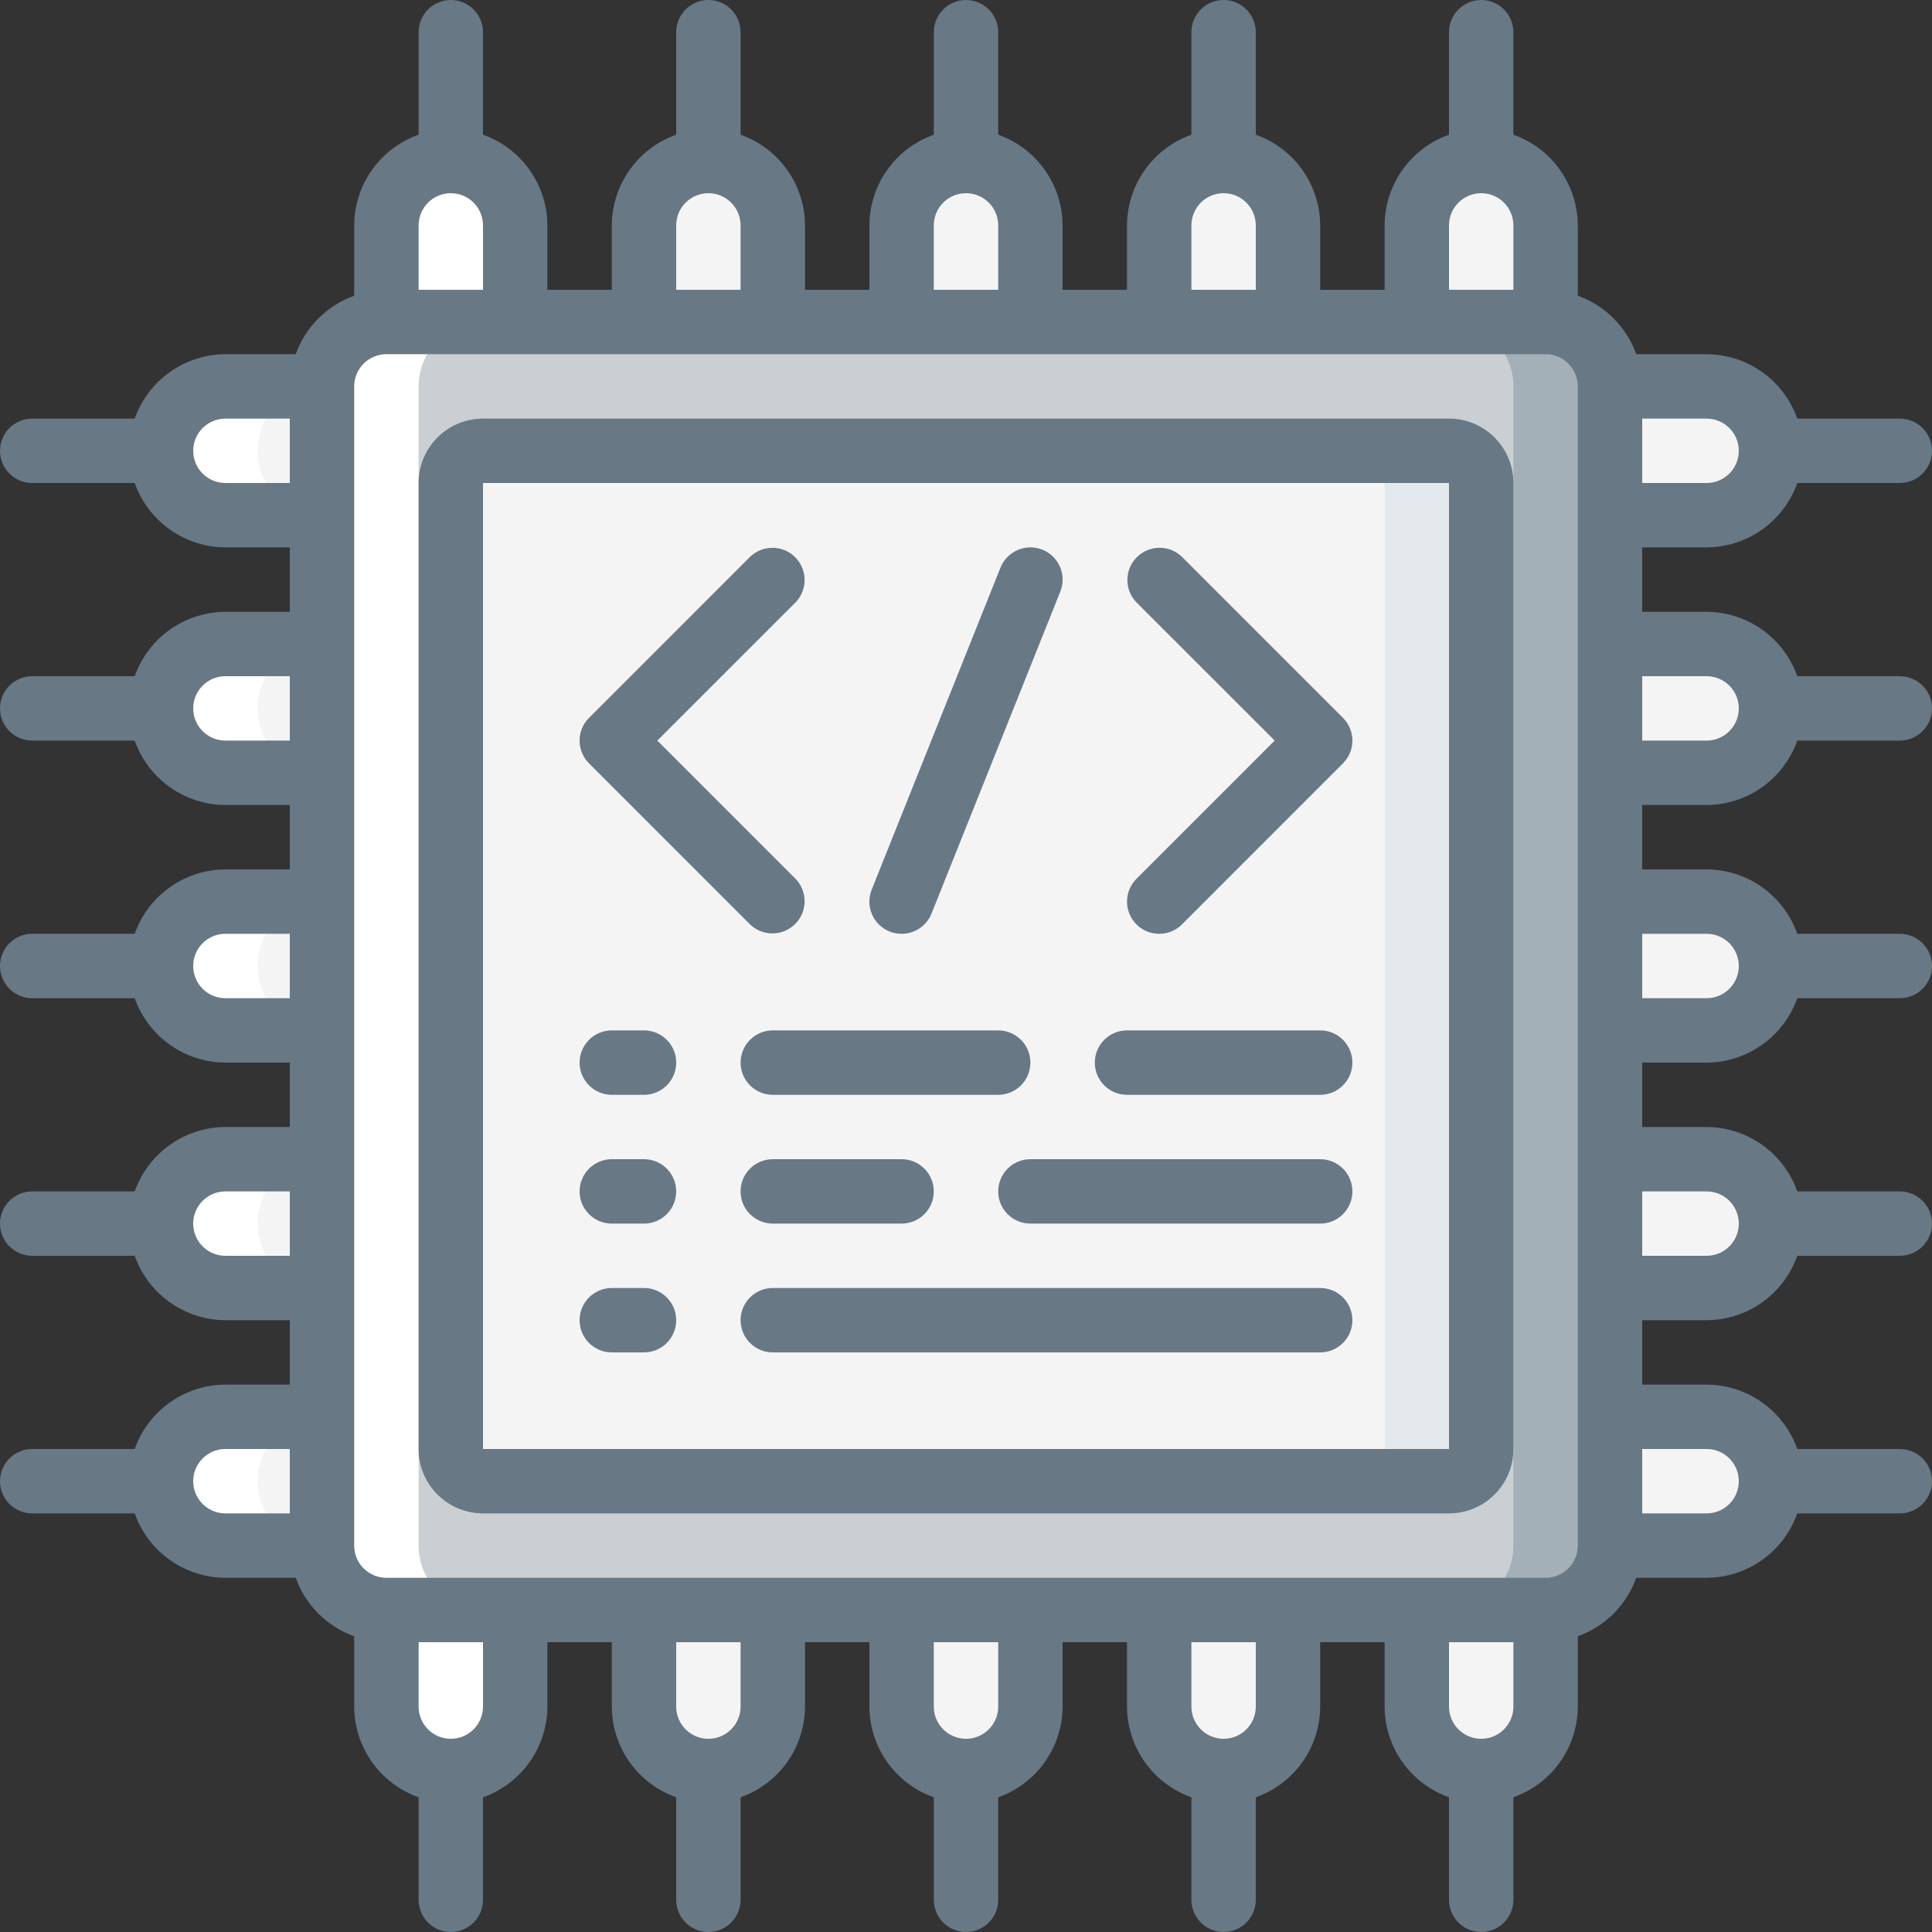 <svg width="70" height="70" viewBox="0 0 70 70" fill="none" xmlns="http://www.w3.org/2000/svg">
<rect x="0" y="0" width="70" height="70" fill="#333333" stroke="none"/>
<g clip-path="url(#clip0_29_54126)">
<path d="M35 5.833C36.289 5.833 37.333 6.878 37.333 8.167V11.667H32.667V8.167C32.667 6.878 33.711 5.833 35 5.833Z" fill="#F4F4F4"/>
<path d="M25.667 5.833C26.955 5.833 28 6.878 28 8.167V11.667H23.333V8.167C23.333 6.878 24.378 5.833 25.667 5.833Z" fill="#F4F4F4"/>
<path d="M16.333 5.833C17.622 5.833 18.667 6.878 18.667 8.167V11.667H14V8.167C14 6.878 15.045 5.833 16.333 5.833Z" fill="#F4F4F4"/>
<path d="M53.667 5.833C54.955 5.833 56 6.878 56 8.167V11.667H51.333V8.167C51.333 6.878 52.378 5.833 53.667 5.833Z" fill="#F4F4F4"/>
<path d="M44.333 5.833C45.622 5.833 46.667 6.878 46.667 8.167V11.667H42V8.167C42 6.878 43.045 5.833 44.333 5.833Z" fill="#F4F4F4"/>
<path d="M5.833 35C5.833 33.711 6.878 32.667 8.167 32.667H11.667V37.333H8.167C6.878 37.333 5.833 36.289 5.833 35Z" fill="#F4F4F4"/>
<path d="M5.833 44.333C5.833 43.045 6.878 42 8.167 42H11.667V46.667H8.167C6.878 46.667 5.833 45.622 5.833 44.333Z" fill="#F4F4F4"/>
<path d="M5.833 53.667C5.833 52.378 6.878 51.333 8.167 51.333H11.667V56H8.167C6.878 56 5.833 54.955 5.833 53.667Z" fill="#F4F4F4"/>
<path d="M5.833 16.333C5.833 15.045 6.878 14 8.167 14H11.667V18.667H8.167C6.878 18.667 5.833 17.622 5.833 16.333Z" fill="#F4F4F4"/>
<path d="M5.833 25.667C5.833 24.378 6.878 23.333 8.167 23.333H11.667V28H8.167C6.878 28 5.833 26.955 5.833 25.667Z" fill="#F4F4F4"/>
<path d="M35 64.167C33.711 64.167 32.667 63.122 32.667 61.833V58.333H37.333V61.833C37.333 63.122 36.289 64.167 35 64.167Z" fill="#F4F4F4"/>
<path d="M44.333 64.167C43.045 64.167 42 63.122 42 61.833V58.333H46.667V61.833C46.667 63.122 45.622 64.167 44.333 64.167Z" fill="#F4F4F4"/>
<path d="M53.667 64.167C52.378 64.167 51.333 63.122 51.333 61.833V58.333H56V61.833C56 63.122 54.955 64.167 53.667 64.167Z" fill="#F4F4F4"/>
<path d="M16.333 64.167C15.045 64.167 14 63.122 14 61.833V58.333H18.667V61.833C18.667 63.122 17.622 64.167 16.333 64.167Z" fill="#F4F4F4"/>
<path d="M25.667 64.167C24.378 64.167 23.333 63.122 23.333 61.833V58.333H28V61.833C28 63.122 26.955 64.167 25.667 64.167Z" fill="#F4F4F4"/>
<path d="M64.167 35C64.167 36.289 63.122 37.333 61.833 37.333H58.333V32.667H61.833C63.122 32.667 64.167 33.711 64.167 35Z" fill="#F4F4F4"/>
<path d="M64.167 25.667C64.167 26.955 63.122 28 61.833 28H58.333V23.333H61.833C63.122 23.333 64.167 24.378 64.167 25.667Z" fill="#F4F4F4"/>
<path d="M64.167 16.333C64.167 17.622 63.122 18.667 61.833 18.667H58.333V14H61.833C63.122 14 64.167 15.045 64.167 16.333Z" fill="#F4F4F4"/>
<path d="M64.167 53.667C64.167 54.955 63.122 56 61.833 56H58.333V51.333H61.833C63.122 51.333 64.167 52.378 64.167 53.667Z" fill="#F4F4F4"/>
<path d="M64.167 44.333C64.167 45.622 63.122 46.667 61.833 46.667H58.333V42H61.833C63.122 42 64.167 43.045 64.167 44.333Z" fill="#F4F4F4"/>
<path d="M56 11.667H14C12.711 11.667 11.667 12.711 11.667 14V56C11.667 57.289 12.711 58.333 14 58.333H56C57.289 58.333 58.333 57.289 58.333 56V14C58.333 12.711 57.289 11.667 56 11.667Z" fill="#C9CFD3"/>
<path d="M56 11.667H52.5C53.789 11.667 54.833 12.711 54.833 14V56C54.833 57.289 53.789 58.333 52.5 58.333H56C57.289 58.333 58.333 57.289 58.333 56V14C58.333 12.711 57.289 11.667 56 11.667Z" fill="#A4B0B8"/>
<path d="M53.667 52.5V17.5C53.667 16.856 53.144 16.333 52.5 16.333H17.5C16.856 16.333 16.333 16.856 16.333 17.5V52.5C16.333 53.144 16.856 53.667 17.5 53.667H52.5C53.144 53.667 53.667 53.144 53.667 52.5Z" fill="#F4F4F4"/>
<path d="M52.5 16.333H49C49.644 16.333 50.167 16.856 50.167 17.5V52.5C50.167 53.144 49.644 53.667 49 53.667H52.5C53.144 53.667 53.667 53.144 53.667 52.5V17.5C53.667 16.856 53.144 16.333 52.5 16.333Z" fill="#E4E9ED"/>
<path d="M17.5 58.333C16.211 58.333 15.167 57.289 15.167 56V14C15.167 12.711 16.211 11.667 17.5 11.667V8.167C17.502 7.603 17.709 7.06 18.083 6.638C17.448 5.902 16.421 5.639 15.509 5.98C14.598 6.321 13.996 7.194 14 8.167V11.667C12.711 11.667 11.667 12.711 11.667 14V56C11.667 57.289 12.711 58.333 14 58.333V61.833C13.996 62.806 14.598 63.679 15.509 64.02C16.421 64.361 17.448 64.098 18.083 63.362C17.709 62.94 17.502 62.397 17.5 61.833V58.333Z" fill="white"/>
<path d="M9.333 53.667C9.333 52.378 10.378 51.333 11.667 51.333H8.167C6.878 51.333 5.833 52.378 5.833 53.667C5.833 54.955 6.878 56 8.167 56H11.667C10.378 56 9.333 54.955 9.333 53.667Z" fill="white"/>
<path d="M9.333 25.667C9.333 24.378 10.378 23.333 11.667 23.333H8.167C6.878 23.333 5.833 24.378 5.833 25.667C5.833 26.955 6.878 28 8.167 28H11.667C10.378 28 9.333 26.955 9.333 25.667Z" fill="white"/>
<path d="M9.333 35C9.333 33.711 10.378 32.667 11.667 32.667H8.167C6.878 32.667 5.833 33.711 5.833 35C5.833 36.289 6.878 37.333 8.167 37.333H11.667C10.378 37.333 9.333 36.289 9.333 35Z" fill="white"/>
<path d="M9.333 44.333C9.333 43.045 10.378 42 11.667 42H8.167C6.878 42 5.833 43.045 5.833 44.333C5.833 45.622 6.878 46.667 8.167 46.667H11.667C10.378 46.667 9.333 45.622 9.333 44.333Z" fill="white"/>
<path d="M9.333 16.333C9.333 15.045 10.378 14 11.667 14H8.167C6.878 14 5.833 15.045 5.833 16.333C5.833 17.622 6.878 18.667 8.167 18.667H11.667C10.378 18.667 9.333 17.622 9.333 16.333Z" fill="white"/>
<path d="M61.833 19.833C63.311 19.827 64.626 18.893 65.119 17.5H68.833C69.478 17.5 70 16.978 70 16.333C70 15.689 69.478 15.167 68.833 15.167H65.119C64.626 13.773 63.311 12.839 61.833 12.833H59.285C58.932 11.845 58.155 11.068 57.167 10.715V8.167C57.16 6.689 56.227 5.374 54.833 4.881V1.167C54.833 0.522 54.311 0 53.667 0C53.022 0 52.5 0.522 52.5 1.167V4.881C51.107 5.374 50.173 6.689 50.167 8.167V10.5H47.833V8.167C47.827 6.689 46.893 5.374 45.5 4.881V1.167C45.5 0.522 44.978 0 44.333 0C43.689 0 43.167 0.522 43.167 1.167V4.881C41.773 5.374 40.84 6.689 40.833 8.167V10.5H38.5V8.167C38.494 6.689 37.56 5.374 36.167 4.881V1.167C36.167 0.522 35.644 0 35 0C34.356 0 33.833 0.522 33.833 1.167V4.881C32.44 5.374 31.506 6.689 31.5 8.167V10.5H29.167V8.167C29.16 6.689 28.227 5.374 26.833 4.881V1.167C26.833 0.522 26.311 0 25.667 0C25.022 0 24.5 0.522 24.5 1.167V4.881C23.107 5.374 22.173 6.689 22.167 8.167V10.5H19.833V8.167C19.827 6.689 18.893 5.374 17.5 4.881V1.167C17.5 0.522 16.978 0 16.333 0C15.689 0 15.167 0.522 15.167 1.167V4.881C13.773 5.374 12.839 6.689 12.833 8.167V10.715C11.845 11.068 11.068 11.845 10.715 12.833H8.167C6.689 12.839 5.374 13.773 4.881 15.167H1.167C0.522 15.167 0 15.689 0 16.333C0 16.978 0.522 17.5 1.167 17.5H4.881C5.374 18.893 6.689 19.827 8.167 19.833H10.5V22.167H8.167C6.689 22.173 5.374 23.107 4.881 24.5H1.167C0.522 24.5 0 25.022 0 25.667C0 26.311 0.522 26.833 1.167 26.833H4.881C5.374 28.227 6.689 29.16 8.167 29.167H10.5V31.5H8.167C6.689 31.506 5.374 32.44 4.881 33.833H1.167C0.522 33.833 0 34.356 0 35C0 35.644 0.522 36.167 1.167 36.167H4.881C5.374 37.56 6.689 38.494 8.167 38.5H10.5V40.833H8.167C6.689 40.84 5.374 41.773 4.881 43.167H1.167C0.522 43.167 0 43.689 0 44.333C0 44.978 0.522 45.5 1.167 45.5H4.881C5.374 46.893 6.689 47.827 8.167 47.833H10.5V50.167H8.167C6.689 50.173 5.374 51.107 4.881 52.5H1.167C0.522 52.5 0 53.022 0 53.667C0 54.311 0.522 54.833 1.167 54.833H4.881C5.374 56.227 6.689 57.16 8.167 57.167H10.715C11.068 58.155 11.845 58.932 12.833 59.285V61.833C12.839 63.311 13.773 64.626 15.167 65.119V68.833C15.167 69.478 15.689 70 16.333 70C16.978 70 17.5 69.478 17.5 68.833V65.119C18.893 64.626 19.827 63.311 19.833 61.833V59.5H22.167V61.833C22.173 63.311 23.107 64.626 24.5 65.119V68.833C24.5 69.478 25.022 70 25.667 70C26.311 70 26.833 69.478 26.833 68.833V65.119C28.227 64.626 29.16 63.311 29.167 61.833V59.5H31.5V61.833C31.506 63.311 32.44 64.626 33.833 65.119V68.833C33.833 69.478 34.356 70 35 70C35.644 70 36.167 69.478 36.167 68.833V65.119C37.56 64.626 38.494 63.311 38.5 61.833V59.5H40.833V61.833C40.84 63.311 41.773 64.626 43.167 65.119V68.833C43.167 69.478 43.689 70 44.333 70C44.978 70 45.5 69.478 45.5 68.833V65.119C46.893 64.626 47.827 63.311 47.833 61.833V59.5H50.167V61.833C50.173 63.311 51.107 64.626 52.5 65.119V68.833C52.5 69.478 53.022 70 53.667 70C54.311 70 54.833 69.478 54.833 68.833V65.119C56.227 64.626 57.16 63.311 57.167 61.833V59.285C58.155 58.932 58.932 58.155 59.285 57.167H61.833C63.311 57.16 64.626 56.227 65.119 54.833H68.833C69.478 54.833 70 54.311 70 53.667C70 53.022 69.478 52.5 68.833 52.5H65.119C64.626 51.107 63.311 50.173 61.833 50.167H59.5V47.833H61.833C63.311 47.827 64.626 46.893 65.119 45.5H68.833C69.478 45.5 70 44.978 70 44.333C70 43.689 69.478 43.167 68.833 43.167H65.119C64.626 41.773 63.311 40.84 61.833 40.833H59.5V38.5H61.833C63.311 38.494 64.626 37.56 65.119 36.167H68.833C69.478 36.167 70 35.644 70 35C70 34.356 69.478 33.833 68.833 33.833H65.119C64.626 32.44 63.311 31.506 61.833 31.5H59.5V29.167H61.833C63.311 29.16 64.626 28.227 65.119 26.833H68.833C69.478 26.833 70 26.311 70 25.667C70 25.022 69.478 24.5 68.833 24.5H65.119C64.626 23.107 63.311 22.173 61.833 22.167H59.5V19.833H61.833ZM63 16.333C63 16.978 62.478 17.5 61.833 17.5H59.5V15.167H61.833C62.478 15.167 63 15.689 63 16.333ZM52.5 8.167C52.5 7.522 53.022 7 53.667 7C54.311 7 54.833 7.522 54.833 8.167V10.5H52.5V8.167ZM43.167 8.167C43.167 7.522 43.689 7 44.333 7C44.978 7 45.5 7.522 45.5 8.167V10.5H43.167V8.167ZM33.833 8.167C33.833 7.522 34.356 7 35 7C35.644 7 36.167 7.522 36.167 8.167V10.5H33.833V8.167ZM24.5 8.167C24.5 7.522 25.022 7 25.667 7C26.311 7 26.833 7.522 26.833 8.167V10.5H24.5V8.167ZM15.167 8.167C15.167 7.522 15.689 7 16.333 7C16.978 7 17.5 7.522 17.5 8.167V10.5H15.167V8.167ZM8.167 17.5C7.522 17.5 7 16.978 7 16.333C7 15.689 7.522 15.167 8.167 15.167H10.5V17.5H8.167ZM8.167 26.833C7.522 26.833 7 26.311 7 25.667C7 25.022 7.522 24.5 8.167 24.5H10.5V26.833H8.167ZM8.167 36.167C7.522 36.167 7 35.644 7 35C7 34.356 7.522 33.833 8.167 33.833H10.5V36.167H8.167ZM8.167 45.5C7.522 45.5 7 44.978 7 44.333C7 43.689 7.522 43.167 8.167 43.167H10.5V45.5H8.167ZM7 53.667C7 53.022 7.522 52.5 8.167 52.5H10.5V54.833H8.167C7.522 54.833 7 54.311 7 53.667ZM17.5 61.833C17.5 62.478 16.978 63 16.333 63C15.689 63 15.167 62.478 15.167 61.833V59.5H17.5V61.833ZM26.833 61.833C26.833 62.478 26.311 63 25.667 63C25.022 63 24.5 62.478 24.5 61.833V59.5H26.833V61.833ZM36.167 61.833C36.167 62.478 35.644 63 35 63C34.356 63 33.833 62.478 33.833 61.833V59.5H36.167V61.833ZM45.5 61.833C45.5 62.478 44.978 63 44.333 63C43.689 63 43.167 62.478 43.167 61.833V59.5H45.5V61.833ZM54.833 61.833C54.833 62.478 54.311 63 53.667 63C53.022 63 52.5 62.478 52.5 61.833V59.5H54.833V61.833ZM56 57.167H14C13.356 57.167 12.833 56.644 12.833 56V14C12.833 13.356 13.356 12.833 14 12.833H56C56.644 12.833 57.167 13.356 57.167 14V56C57.167 56.644 56.644 57.167 56 57.167ZM61.833 52.5C62.478 52.5 63 53.022 63 53.667C63 54.311 62.478 54.833 61.833 54.833H59.5V52.5H61.833ZM61.833 43.167C62.478 43.167 63 43.689 63 44.333C63 44.978 62.478 45.5 61.833 45.5H59.5V43.167H61.833ZM61.833 33.833C62.478 33.833 63 34.356 63 35C63 35.644 62.478 36.167 61.833 36.167H59.5V33.833H61.833ZM61.833 24.5C62.478 24.5 63 25.022 63 25.667C63 26.311 62.478 26.833 61.833 26.833H59.5V24.5H61.833Z" fill="#687885"/>
<path d="M52.5 15.167H17.5C16.211 15.167 15.167 16.211 15.167 17.5V52.5C15.167 53.789 16.211 54.833 17.5 54.833H52.5C53.789 54.833 54.833 53.789 54.833 52.5V17.5C54.833 16.211 53.789 15.167 52.5 15.167ZM52.5 52.5H17.5V17.5H52.5V52.5Z" fill="#687885"/>
<path d="M27.175 33.492C27.633 33.934 28.361 33.927 28.811 33.477C29.261 33.027 29.267 32.3 28.825 31.842L23.816 26.833L28.825 21.825C29.267 21.367 29.261 20.639 28.811 20.189C28.361 19.739 27.633 19.733 27.175 20.175L21.342 26.009C20.886 26.464 20.886 27.203 21.342 27.658L27.175 33.492Z" fill="#687885"/>
<path d="M41.175 33.492C41.631 33.947 42.369 33.947 42.825 33.492L48.658 27.658C49.114 27.203 49.114 26.464 48.658 26.009L42.825 20.175C42.367 19.733 41.639 19.739 41.189 20.189C40.739 20.639 40.733 21.367 41.175 21.825L46.184 26.833L41.175 31.842C40.72 32.297 40.72 33.036 41.175 33.492Z" fill="#687885"/>
<path d="M32.234 33.751C32.371 33.806 32.518 33.834 32.667 33.833C33.144 33.834 33.573 33.543 33.751 33.099L38.417 21.433C38.572 21.046 38.508 20.605 38.25 20.278C37.992 19.95 37.579 19.785 37.166 19.845C36.754 19.905 36.404 20.18 36.249 20.567L31.583 32.234C31.468 32.521 31.472 32.843 31.594 33.127C31.716 33.411 31.946 33.636 32.234 33.751Z" fill="#687885"/>
<path d="M40.833 39.667H47.833C48.478 39.667 49 39.144 49 38.5C49 37.856 48.478 37.333 47.833 37.333H40.833C40.189 37.333 39.667 37.856 39.667 38.5C39.667 39.144 40.189 39.667 40.833 39.667Z" fill="#687885"/>
<path d="M28 39.667H36.167C36.811 39.667 37.333 39.144 37.333 38.5C37.333 37.856 36.811 37.333 36.167 37.333H28C27.356 37.333 26.833 37.856 26.833 38.5C26.833 39.144 27.356 39.667 28 39.667Z" fill="#687885"/>
<path d="M22.167 39.667H23.333C23.978 39.667 24.5 39.144 24.5 38.5C24.5 37.856 23.978 37.333 23.333 37.333H22.167C21.522 37.333 21 37.856 21 38.5C21 39.144 21.522 39.667 22.167 39.667Z" fill="#687885"/>
<path d="M47.833 42H37.333C36.689 42 36.167 42.522 36.167 43.167C36.167 43.811 36.689 44.333 37.333 44.333H47.833C48.478 44.333 49 43.811 49 43.167C49 42.522 48.478 42 47.833 42Z" fill="#687885"/>
<path d="M28 44.333H32.667C33.311 44.333 33.833 43.811 33.833 43.167C33.833 42.522 33.311 42 32.667 42H28C27.356 42 26.833 42.522 26.833 43.167C26.833 43.811 27.356 44.333 28 44.333Z" fill="#687885"/>
<path d="M22.167 44.333H23.333C23.978 44.333 24.5 43.811 24.5 43.167C24.5 42.522 23.978 42 23.333 42H22.167C21.522 42 21 42.522 21 43.167C21 43.811 21.522 44.333 22.167 44.333Z" fill="#687885"/>
<path d="M47.833 46.667H28C27.356 46.667 26.833 47.189 26.833 47.833C26.833 48.478 27.356 49 28 49H47.833C48.478 49 49 48.478 49 47.833C49 47.189 48.478 46.667 47.833 46.667Z" fill="#687885"/>
<path d="M22.167 49H23.333C23.978 49 24.5 48.478 24.5 47.833C24.5 47.189 23.978 46.667 23.333 46.667H22.167C21.522 46.667 21 47.189 21 47.833C21 48.478 21.522 49 22.167 49Z" fill="#687885"/>
</g>
<defs>
<clipPath id="clip0_29_54126">
<rect width="70" height="70" fill="white"/>
</clipPath>
</defs>
</svg>
